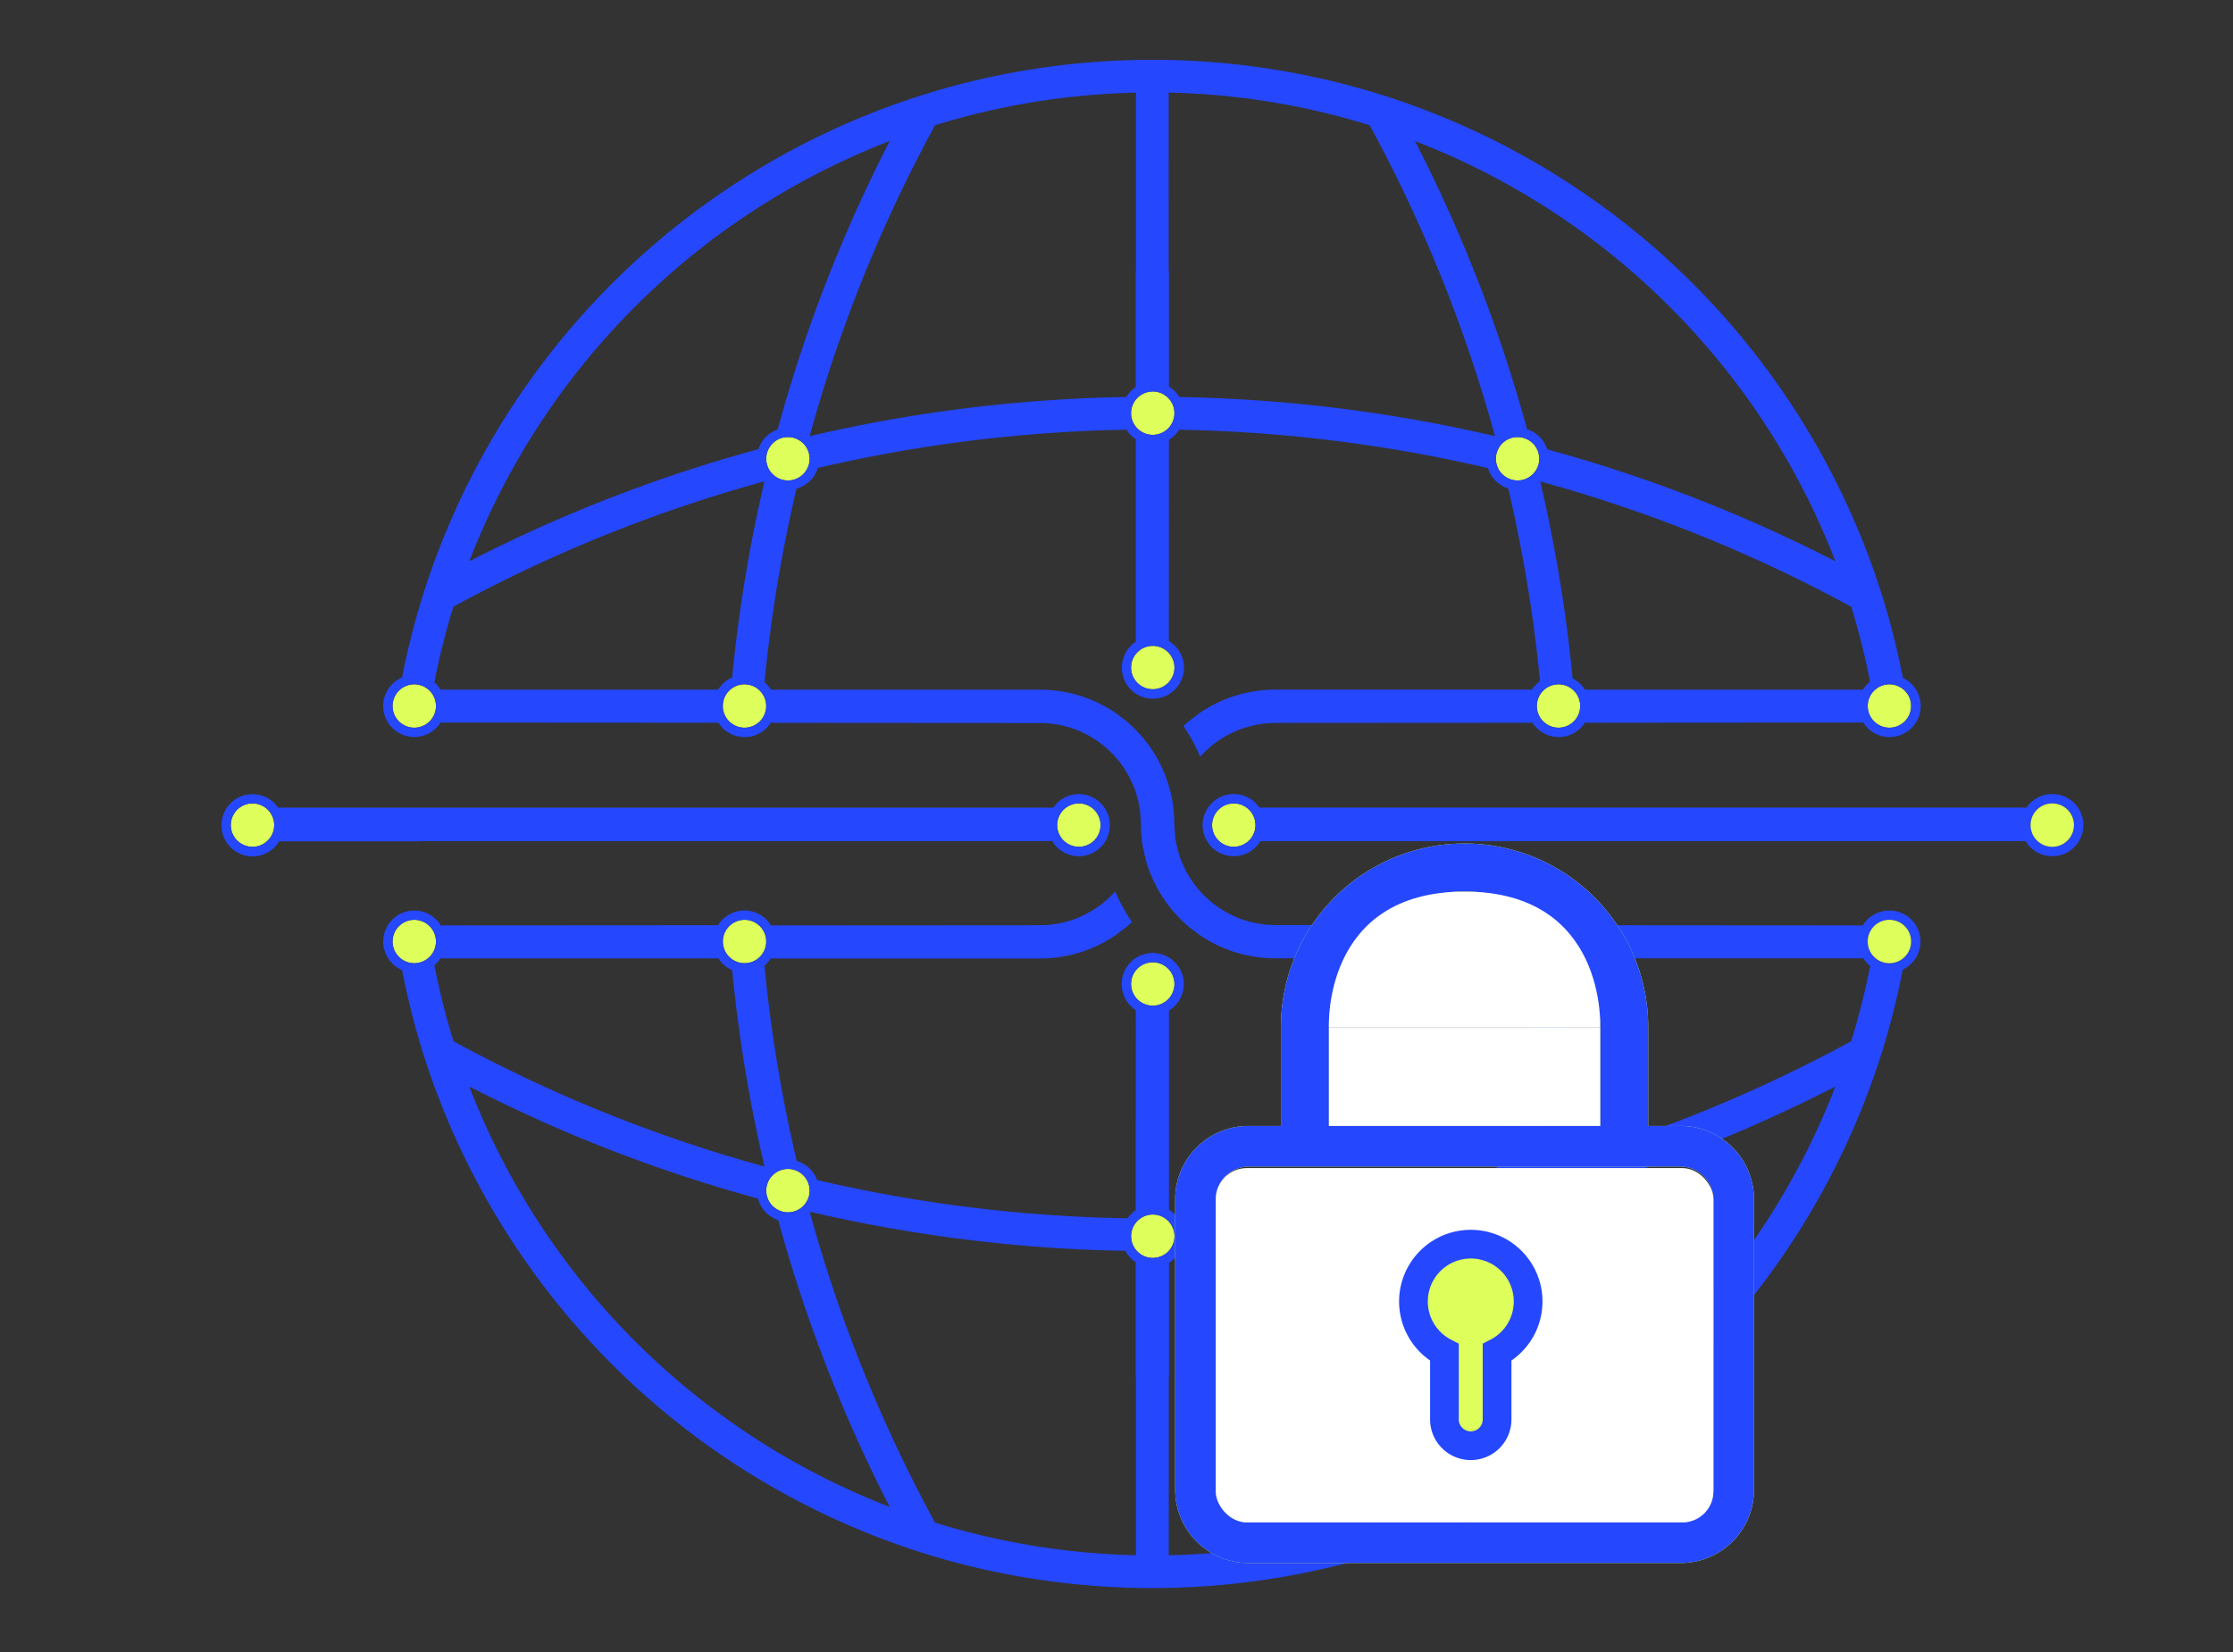 <svg id="Layer_1" data-name="Layer 1" xmlns="http://www.w3.org/2000/svg" viewBox="0 0 1400 1036"><rect x="0" y="0" width="1400" height="1036" fill="#333333" stroke="none"/><defs><style>.cls-1,.cls-4{fill:#deff5b;}.cls-2{fill:#2547fe;}.cls-3{fill:#fff;}.cls-4{stroke:#2547fe;stroke-miterlimit:10;stroke-width:18px;}</style></defs><circle class="cls-1" cx="722.74" cy="259.12" r="13.61"/><circle class="cls-1" cx="494.01" cy="287.7" r="13.61" transform="translate(-58.75 433.59) rotate(-45)"/><circle class="cls-1" cx="951.46" cy="287.7" r="13.61"/><circle class="cls-1" cx="722.74" cy="418.65" r="13.61"/><circle class="cls-1" cx="722.74" cy="617.07" r="13.61"/><circle class="cls-1" cx="466.79" cy="442.75" r="13.61"/><circle class="cls-1" cx="466.79" cy="590.44" r="13.61"/><circle class="cls-1" cx="676.41" cy="517.44" r="13.61"/><circle class="cls-1" cx="773.52" cy="517.44" r="13.61" transform="translate(-139.33 698.51) rotate(-45)"/><circle class="cls-1" cx="977.13" cy="442.75" r="13.61"/><circle class="cls-1" cx="977.13" cy="591.62" r="13.61"/><circle class="cls-1" cx="722.74" cy="775.26" r="13.61"/><circle class="cls-1" cx="951.46" cy="746.67" r="13.61" transform="translate(-146.1 238.58) rotate(-13.28)"/><circle class="cls-1" cx="494.01" cy="746.67" r="13.61" transform="translate(-383.28 568.01) rotate(-45)"/><circle class="cls-1" cx="259.73" cy="442.75" r="13.61" transform="translate(-237 313.34) rotate(-45)"/><circle class="cls-1" cx="259.73" cy="590.44" r="13.61" transform="translate(-341.43 356.6) rotate(-45)"/><circle class="cls-1" cx="158.31" cy="517.44" r="13.61" transform="translate(-319.52 263.5) rotate(-45)"/><path class="cls-2" d="M263.88,527.52H659.75a19.65,19.65,0,0,0,1.62,2.32,19.37,19.37,0,0,0,15,7.09h0c.67,0,1.32,0,2-.09a19.41,19.41,0,0,0,8.82-3.17,20.15,20.15,0,0,0,2.87-2.33l.12-.12A19.49,19.49,0,0,0,676.41,498h0a19.48,19.48,0,0,0-15,7.09c-.37.45-.72.92-1.06,1.41H174.4a19.69,19.69,0,0,0-1.31-1.7l-.35-.39c-.37-.4-.76-.8-1.16-1.17l-.45-.41q-.63-.55-1.32-1l-.39-.3a18.74,18.74,0,0,0-1.87-1.15l0,0a21,21,0,0,0-1.92-.89l-.61-.22q-.72-.27-1.47-.48l-.73-.19c-.5-.11-1-.21-1.53-.29l-.69-.1a18.66,18.66,0,0,0-2.26-.14h0a19.48,19.48,0,0,0-19.5,19.49h0a19.45,19.45,0,0,0,19.5,19.49h0a19.79,19.79,0,0,0,3.88-.38,19.7,19.7,0,0,0,6.91-2.88,20.15,20.15,0,0,0,2.87-2.33l.12-.12a18.6,18.6,0,0,0,1.5-1.7l.13-.17a20.39,20.39,0,0,0,1.25-1.83h88.91Zm412.53-23.69a13.61,13.61,0,1,1-13.61,13.61A13.63,13.63,0,0,1,676.41,503.83Zm-518.1,27.22a13.61,13.61,0,1,1,13.61-13.61A13.62,13.62,0,0,1,158.31,531.05Z"/><path class="cls-2" d="M1305.54,512.51c-.13-.52-.29-1-.47-1.55a19.94,19.94,0,0,0-.82-2,19.5,19.5,0,0,0-17.57-11h0a19.48,19.48,0,0,0-5.8.87,19.25,19.25,0,0,0-3.49,1.48,19.66,19.66,0,0,0-5.75,4.74c-.37.45-.72.92-1.06,1.41h-481a19,19,0,0,0-1.52-1.93l-.38-.42a19.15,19.15,0,0,0-1.79-1.7,18.27,18.27,0,0,0-1.5-1.12q-.58-.4-1.2-.75a19.94,19.94,0,0,0-2.55-1.23,19.55,19.55,0,0,0-7.15-1.35h0A19.48,19.48,0,0,0,754,517.44h0a19.45,19.45,0,0,0,19.5,19.49h0a19.55,19.55,0,0,0,7.15-1.35,19.94,19.94,0,0,0,2.55-1.23q.62-.35,1.2-.75a18.27,18.27,0,0,0,1.5-1.12q.72-.6,1.38-1.26a17.16,17.16,0,0,0,1.63-1.88c.3-.39.57-.81.84-1.22.13-.21.28-.39.41-.6H1270c.16.27.32.55.5.82a18.27,18.27,0,0,0,1.12,1.5,19.51,19.51,0,0,0,5.75,4.74,19.25,19.25,0,0,0,3.49,1.48,19.48,19.48,0,0,0,5.8.87h0c.67,0,1.32,0,2-.09a19.41,19.41,0,0,0,8.82-3.17,20.15,20.15,0,0,0,2.87-2.33l.12-.12a19.28,19.28,0,0,0,4.18-6.19,19.69,19.69,0,0,0,1.14-3.66q.2-1,.3-2t.09-1.89A19.09,19.09,0,0,0,1305.54,512.51Zm-532,18.54a13.61,13.61,0,1,1,13.61-13.61A13.62,13.62,0,0,1,773.52,531.05Zm513.16,0a13.61,13.61,0,1,1,13.61-13.61A13.63,13.63,0,0,1,1286.68,531.05Z"/><circle class="cls-1" cx="1286.68" cy="517.44" r="13.61"/><circle class="cls-1" cx="1184.58" cy="442.75" r="13.61" transform="translate(33.88 967.3) rotate(-45)"/><path class="cls-2" d="M1184.58,571a19.33,19.33,0,0,0-5,.66c-.67.18-1.33.39-2,.63a15,15,0,0,0-1.48.64,16.73,16.73,0,0,0-1.51.8,19.56,19.56,0,0,0-6.7,6.62l-175.06-.12a19.05,19.05,0,0,0-1.46-1.77l-.2-.22a18.6,18.6,0,0,0-1.71-1.61c-.48-.4-1-.77-1.5-1.13s-.79-.51-1.19-.74a19.45,19.45,0,0,0-9.71-2.58h0a19.36,19.36,0,0,0-12.4,4.45,20,20,0,0,0-2.64,2.64c-.25.3-.47.63-.7.94l-161.83-.1c-1.94,0-3.9-.11-5.84-.29l-1.82-.22c-1.34-.16-2.66-.36-4-.61-.67-.12-1.37-.26-2.07-.41-1.23-.28-2.48-.6-3.72-1l-.49-.14c-.46-.12-.92-.25-1.37-.39-1.7-.55-3.37-1.16-5-1.85-.46-.18-.94-.41-1.42-.64l-.48-.23c-1-.47-2-.94-3-1.46-.77-.39-1.54-.84-2.31-1.28s-1.6-1-2.31-1.4-1.72-1.11-2.56-1.7c-.39-.28-.76-.55-1.12-.83l-.4-.31a64.21,64.21,0,0,1-9.15-8.38l-.48-.53c-.94-1.07-1.84-2.19-2.72-3.34l-.26-.35a61.79,61.79,0,0,1-4.38-6.72c-.78-1.35-1.51-2.77-2.2-4.21-.81-1.71-1.56-3.44-2.21-5.23l-.35-.94c-.52-1.42-1.07-3.22-1.54-5v-.05c-.11-.42-.2-.85-.29-1.28l-.11-.49c-.28-1.22-.55-2.43-.76-3.66-.11-.65-.21-1.29-.29-1.93l-.64-8.42v-.29c0-1.35,0-2.72-.1-4.08s-.17-2.46-.28-3.68l0-.5h0v-.05c-.14-1.37-.31-2.72-.54-4.2l0-.34c-.09-.55-.19-1.1-.29-1.64l-.48-2.6c-.1-.43-.25-1-.4-1.65l-.4-1.75.12,0-.23-.45h0l-.35-1.2c-.14-.51-.3-1-.46-1.57-.09-.33-.18-.64-.28-1l-.79-2.39c-.28-.84-.57-1.68-.88-2.51l-2.34-5.55c-.3-.63-.55-1.15-.78-1.61l-1.17-2.32c-.46-.87-.93-1.7-1.4-2.54l-.88-1.52c-.7-1.14-1.28-2.06-1.88-2.95l-.29-.45c-.89-1.35-1.77-2.59-2.65-3.76l-2-2.48c-.28-.34-.54-.69-.83-1l-.75-.86c-.4-.47-.81-.92-1.22-1.37l-2-2.13c-.16-.18-.33-.34-.5-.51-.58-.59-1.15-1.18-1.74-1.75l-1-1c-.84-.77-1.67-1.51-2.51-2.23l-.86-.75c-.72-.6-1.45-1.12-2.18-1.65L701,448.29c-.73-.56-1.45-1.13-2.21-1.64l-.85-.55c-1-.65-2-1.26-2.95-1.84l-1-.57c-1.19-.67-2.08-1.16-3-1.63l-1.41-.72c-.93-.47-1.87-.91-2.8-1.34l-1.36-.61c-1.08-.47-2.16-.9-3.25-1.32l-1-.38c-1.43-.53-2.88-1-4.35-1.48L676,436c-1.18-.35-2.36-.68-3.56-1l-1.52-.35c-1-.23-2-.45-3-.64l-1.67-.3c-1-.18-2-.32-3-.46l-1.72-.21c-1-.12-2.13-.21-3.21-.29l-1.47-.12c-1.64-.09-3.22-.14-4.82-.14H483.34a19.31,19.31,0,0,0-4-4.64h0a916.47,916.47,0,0,1,20-121.37l.52-.14a19.22,19.22,0,0,0,3.49-1.47,20.22,20.22,0,0,0,3.77-2.7,19.18,19.18,0,0,0,2-2,18.38,18.38,0,0,0,1.13-1.5,18.83,18.83,0,0,0,1.79-3.31,17.54,17.54,0,0,0,.68-1.88h0a919.58,919.58,0,0,1,193.59-24,17.43,17.43,0,0,0,1.46,2.06,19.37,19.37,0,0,0,2.64,2.64,18.55,18.55,0,0,0,1.68,1.23v127h0c-.54.36-1.07.74-1.57,1.15l0,0q-.76.63-1.47,1.32l-.11.13a20,20,0,0,0-2.86,3.73c-.29.5-.56,1-.81,1.52s-.44,1-.63,1.47a19.38,19.38,0,0,0,2,17.84c.35.51.73,1,1.13,1.5a19.54,19.54,0,0,0,5.75,4.74,19.22,19.22,0,0,0,3.49,1.47,19.48,19.48,0,0,0,5.8.88h0a19.48,19.48,0,0,0,19.49-19.49h0a18.46,18.46,0,0,0-.16-2.36c0-.22-.06-.44-.1-.67-.09-.57-.2-1.14-.34-1.7-.06-.21-.1-.41-.16-.61a19.36,19.36,0,0,0-1.8-4.29,1.64,1.64,0,0,0-.14-.22,19.31,19.31,0,0,0-1.19-1.8l-.15-.19A19.58,19.58,0,0,0,732.8,402h0l.06-126.2c.27-.16.53-.31.79-.49.51-.35,1-.72,1.5-1.12a20.62,20.62,0,0,0,2.12-2.06,1.54,1.54,0,0,1,.17-.19,19.68,19.68,0,0,0,1.8-2.44,919.92,919.92,0,0,1,193.63,24.08,19.49,19.49,0,0,0,2.44,5.05,18.27,18.27,0,0,0,1.12,1.5,19.7,19.7,0,0,0,5.75,4.75,19.47,19.47,0,0,0,3.42,1.44A914.92,914.92,0,0,1,965.52,427.1a19.34,19.34,0,0,0-2.17,1.86c-.44.45-.86.91-1.26,1.39a18.27,18.27,0,0,0-1.12,1.5c-.14.2-.26.42-.39.63h-161c-1.6,0-3.19,0-4.77.14l-1.55.12c-1.06.08-2.14.17-3.21.29l-1.38.18c-1.33.17-2.31.32-3.29.49-.6.1-1.16.19-1.72.3-1,.19-2,.41-3,.63l-1.53.36c-1.22.3-2.4.63-3.57,1l-.61.17c-1.72.53-3.18,1-4.62,1.55l-1,.4c-1,.4-2.11.83-3.18,1.29l-1.22.55c-1.11.5-2,.94-2.93,1.39l-1.4.72c-.93.49-1.82,1-2.71,1.48l-1.27.73c-1,.59-1.95,1.19-2.91,1.81l-.58.38c-1,.66-1.65,1.17-2.31,1.68L748,450.3c-.81.58-1.61,1.15-2.38,1.79l-.86.75c-.87.75-1.7,1.48-2.5,2.23l-.27.25.55.82.47.72c.84,1.28,1.72,2.65,2.55,4.05l.84,1.45c.64,1.11,1.31,2.3,1.95,3.51l.73,1.43c.7,1.37,1.26,2.52,1.8,3.69l1.08,2.43.49,1.16a63.94,63.94,0,0,1,9.21-8.45c.71-.55,1.13-.87,1.56-1.17.83-.58,1.69-1.14,2.56-1.7.71-.45,1.43-.88,2.15-1.3.91-.53,1.68-1,2.48-1.38,1-.5,2-1,3-1.43l.52-.25c.48-.23,1-.45,1.46-.66,1.61-.67,3.28-1.28,5-1.83.44-.14.9-.27,1.36-.39l.45-.13c1.28-.37,2.53-.69,3.79-1,.67-.15,1.37-.29,2.07-.42,1.28-.24,2.6-.44,3.93-.6l.46-.06,1.4-.16c1.91-.17,3.87-.29,5.86-.29l161.14-.1a22.5,22.5,0,0,0,1.34,1.86,20,20,0,0,0,2.64,2.64,19.36,19.36,0,0,0,12.4,4.45h0a19.45,19.45,0,0,0,9.71-2.58c.4-.24.8-.48,1.19-.75a18.27,18.27,0,0,0,1.5-1.12c.48-.4,1-.82,1.39-1.26a18.23,18.23,0,0,0,1.58-1.82c.22-.29.43-.59.64-.9s.27-.35.39-.54l174.58-.12a19.45,19.45,0,0,0,27.94,5.36,20.26,20.26,0,0,0,2.48-2.14,19.6,19.6,0,0,0,3-3.92,19.92,19.92,0,0,0,1.1-2.22,19.6,19.6,0,0,0,1.48-7.48c0-.55,0-1.08-.07-1.62,0-.17,0-.34-.06-.51,0-.36-.08-.71-.14-1.06s-.07-.41-.11-.61-.13-.62-.21-.93-.1-.42-.16-.63-.18-.57-.28-.86-.13-.42-.21-.63-.22-.54-.34-.81c-.2-.46-.41-.91-.64-1.35-.08-.15-.15-.3-.23-.44-.17-.3-.34-.59-.53-.88l-.22-.35c-.2-.3-.41-.6-.62-.89l-.17-.23a19.51,19.51,0,0,0-7.21-5.83q-3-15.35-6.88-30.32-3.77-14.37-8.41-28.38A480.37,480.37,0,0,0,872.75,61.58q-14-4.62-28.38-8.4a482.05,482.05,0,0,0-243.82,0q-14.37,3.76-28.38,8.4A480.37,480.37,0,0,0,267.34,366.42q-4.62,14-8.41,28.38-3.89,14.82-6.82,30l-.85.41c-.49.24-1,.49-1.43.77a18.86,18.86,0,0,0-6.87,6.87c-.27.46-.53.94-.76,1.43a17.16,17.16,0,0,0-.84,2,19.12,19.12,0,0,0-1.12,6.45h0a19.45,19.45,0,0,0,7.09,15c.49.4,1,.77,1.5,1.12a19.46,19.46,0,0,0,10.9,3.33h0a19.3,19.3,0,0,0,9.3-2.35,19.27,19.27,0,0,0,3.76-2.7,20.16,20.16,0,0,0,2-2c.39-.48.77-1,1.12-1.5.11-.16.2-.34.3-.5l174.2.11.23.39c.35.52.73,1,1.12,1.5a19.66,19.66,0,0,0,5.75,4.74,19.67,19.67,0,0,0,13.22,2,21,21,0,0,0,2.74-.78,19.21,19.21,0,0,0,4.89-2.63,20,20,0,0,0,2.1-1.79l.13-.12A20.2,20.2,0,0,0,482,455a.1.1,0,0,1,0-.05c.42-.53.81-1.08,1.18-1.65h0l168.88.11c1.93,0,3.89.12,5.83.3l1.37.15.45.06c1.34.16,2.67.36,4,.61.67.12,1.37.26,2.06.42,1.24.27,2.49.6,3.73.95l.46.13c.47.13.93.26,1.39.41,1.7.54,3.39,1.15,5,1.84.45.19.95.42,1.44.66l.48.22c1,.47,2,.94,3,1.45.76.39,1.54.84,2.32,1.29s1.56.92,2.27,1.37c.89.57,1.75,1.13,2.59,1.72.44.31.85.62,1.26.94a64.76,64.76,0,0,1,9.41,8.58l.49.54q1.41,1.61,2.73,3.35l.41.56A62,62,0,0,1,707.3,486c.67,1.2,1.28,2.41,1.87,3.65a59.07,59.07,0,0,1,2.45,5.82c.2.56.37,1.12.55,1.68.42,1.29.81,2.59,1.14,3.89.12.45.22.9.31,1.36l.11.48v0h0c.28,1.27.55,2.53.76,3.82.11.68.21,1.35.3,2l.57,8.19c0,1.37,0,2.73.1,4.08l0,.72c.06.92.13,1.93.23,2.94l0,.52h0v.08c.14,1.36.31,2.71.53,4.19.15,1,.33,1.94.52,2.91l1.48,6.49c.26.92.52,1.79.79,2.66l.68,2.12c.32,1,.65,1.9,1,2.84l2.13,5.08.23.52.72,1.5,1.46,2.87c.4.75.81,1.47,1.23,2.2l.77,1.34c.63,1,1.27,2.05,1.94,3.06l.24.38c.92,1.38,1.79,2.6,2.69,3.8l.55.7,1.47,1.84c.25.33.5.65.77,1l4,4.39c.76.79,1.5,1.52,2.25,2.25l1,1c.8.75,1.63,1.48,2.47,2.2l.86.75c.77.64,1.55,1.2,2.33,1.76l2.86,2.14c.68.54,1.37,1.08,2.09,1.56l.89.57c1,.63,1.93,1.24,2.92,1.82l1.3.75c.87.5,1.75,1,2.66,1.46l1.42.73c.91.45,1.84.89,2.77,1.31l1.39.63c1,.46,2.14.89,3.23,1.32l1,.4c1.36.5,2.82,1,4.29,1.45l.85.24c1.18.35,2.36.68,3.56,1l1.54.35c1,.23,2,.45,3,.63.59.12,1.15.22,1.71.31,1,.17,2,.32,3,.45l1.75.23c1,.11,2.12.2,3.2.29l1.47.11c1.64.09,3.23.14,4.83.14H960a19.66,19.66,0,0,0,2.06,3,20,20,0,0,0,2.64,2.64c.23.19.47.35.7.52a914.25,914.25,0,0,1-20.09,121,20.72,20.72,0,0,0-3.17,1.36,19.66,19.66,0,0,0-5.75,4.74,18.27,18.27,0,0,0-1.12,1.5,19.61,19.61,0,0,0-1.8,3.31c-.09.23-.16.46-.25.69A918.79,918.79,0,0,1,738.6,764a19.49,19.49,0,0,0-5.7-5.3v-125a19.48,19.48,0,0,0,5.33-4.82l.15-.2a20.26,20.26,0,0,0,1.2-1.81c0-.06.08-.12.11-.18a21.43,21.43,0,0,0,1.06-2.15s0,0,0,0a21,21,0,0,0,.7-2.07c.06-.21.11-.42.16-.62.14-.56.25-1.12.34-1.69,0-.22.08-.44.1-.67a18.18,18.18,0,0,0,.16-2.35h0a19.5,19.5,0,0,0-19.49-19.5h0a19.48,19.48,0,0,0-5.8.88,19.59,19.59,0,0,0-9.24,6.22,18.38,18.38,0,0,0-1.13,1.5,19.5,19.5,0,0,0,0,21.8c.35.51.73,1,1.13,1.5a19.6,19.6,0,0,0,4.43,3.94L712.07,759l-.23.14c-.52.35-1,.73-1.5,1.12a19.39,19.39,0,0,0-1.74,1.65c-.09.09-.17.19-.25.28a19.92,19.92,0,0,0-1.48,1.82,919.56,919.56,0,0,1-194.59-24,19.39,19.39,0,0,0-9-10.39,19,19,0,0,0-3.76-1.54,916.26,916.26,0,0,1-20.23-122.61c.4-.33.78-.68,1.14-1l.13-.11a20.35,20.35,0,0,0,1.38-1.55l0-.06a19.68,19.68,0,0,0,1.18-1.65H652c1.6,0,3.18-.05,4.76-.14l1.56-.12c1-.08,2.13-.17,3.2-.29l1.68-.21c1-.14,2-.29,3-.45l1.73-.31c1-.19,2-.4,3-.63l1.54-.36c1.2-.3,2.39-.63,3.57-1l.62-.18c1.7-.51,3.16-1,4.59-1.54l1-.4c1-.4,2.12-.83,3.19-1.29l1.43-.65c.89-.4,1.81-.84,2.72-1.29l1.4-.72q1.38-.72,2.7-1.47l1.31-.76c.94-.56,1.92-1.18,2.88-1.8l.57-.37c1.07-.7,1.77-1.25,2.48-1.81l2.91-2.18c.74-.53,1.48-1.06,2.18-1.65l.88-.76c.86-.74,1.69-1.47,2.5-2.23l.27-.25c-.18-.27-.37-.54-.55-.82l-.47-.72c-.83-1.26-1.71-2.64-2.54-4l-.85-1.46c-.24-.42-.51-.92-.79-1.42l-.26-.48c-.42-.73-.66-1.16-.89-1.6l-.74-1.44c-.7-1.38-1.26-2.53-1.8-3.69-.23-.49-.47-1-.71-1.58l-.26-.59-.61-1.41a63.48,63.48,0,0,1-9.19,8.44c-.7.54-1.12.85-1.54,1.15-.85.6-1.71,1.17-2.58,1.72s-1.43.88-2.15,1.3c-.92.53-1.7,1-2.5,1.4s-1.94,1-2.94,1.41l-.49.23c-.49.24-1,.47-1.49.68-1.59.67-3.28,1.28-5,1.83l-1.38.4-.45.13c-1.25.35-2.5.68-3.78,1-.65.15-1.35.29-2.05.42-1.28.24-2.61.44-3.94.6l-.48.06c-.44.06-.87.11-1.31.15-2,.19-3.94.3-5.92.3l-168.67.11A19.51,19.51,0,0,0,478,574.5l-.07,0c-.47-.33-1-.64-1.46-.93l-.38-.21c-.41-.22-.83-.43-1.25-.62l-.51-.23c-.42-.17-.84-.33-1.27-.47l-.51-.18a16.36,16.36,0,0,0-1.83-.47,19.47,19.47,0,0,0-19,6.69c-.39.48-.77,1-1.12,1.5-.14.21-.26.43-.39.65l-173.87.11-.47-.76c-.35-.52-.73-1-1.12-1.5a19.5,19.5,0,0,0-15-7.09h0a19.17,19.17,0,0,0-6.45,1.12,18.7,18.7,0,0,0-2,.84c-.49.23-1,.49-1.43.76a19.77,19.77,0,0,0-3.88,3,19.48,19.48,0,0,0-3,3.88c-.27.47-.53.94-.76,1.43a18.7,18.7,0,0,0-.84,2,19.33,19.33,0,0,0-.83,3.14,19,19,0,0,0-.29,3.31h0a19.44,19.44,0,0,0,7.09,15c.49.4,1,.78,1.5,1.13a19.75,19.75,0,0,0,3.23,1.75q3,15.3,6.87,30.25Q262.71,653,267.34,667A480.37,480.37,0,0,0,572.17,971.83q14,4.62,28.38,8.4a482.05,482.05,0,0,0,243.82,0q14.37-3.76,28.38-8.4A480.35,480.35,0,0,0,1177.58,667q4.64-14,8.41-28.38,4-15.09,6.93-30.56a19.44,19.44,0,0,0,7.18-5.84l.16-.21c.21-.29.42-.59.62-.9.08-.11.15-.23.22-.34.18-.29.36-.58.53-.88l.23-.45q.33-.64.63-1.32c.11-.27.24-.54.34-.82s.14-.43.22-.64.19-.57.27-.85.11-.42.16-.64.15-.61.21-.92.08-.41.11-.61.11-.7.14-1.06c0-.17,0-.34.06-.51,0-.54.07-1.07.07-1.62A19.5,19.5,0,0,0,1184.58,571ZM494,301.31a13.61,13.61,0,1,1,13.61-13.61A13.62,13.62,0,0,1,494,301.31ZM736.35,418.65A13.61,13.61,0,1,1,722.74,405,13.63,13.63,0,0,1,736.35,418.65ZM951.46,301.31a13.61,13.61,0,1,1,13.61-13.61A13.62,13.62,0,0,1,951.46,301.31Zm25.67,155.05a13.61,13.61,0,1,1,13.61-13.61A13.63,13.63,0,0,1,977.13,456.36Zm207.45-27.22A13.61,13.61,0,1,1,1171,442.75,13.62,13.62,0,0,1,1184.58,429.14Zm-12.13-1.64a19.85,19.85,0,0,0-4.42,5H993.68a19.43,19.43,0,0,0-3.37-4.07l0,0a19.29,19.29,0,0,0-4.35-3h0a936.59,936.59,0,0,0-20.29-123.5,912.3,912.3,0,0,1,195,78.58A454.81,454.81,0,0,1,1172.45,427.5ZM1150.71,352a932.39,932.39,0,0,0-180.65-70.18h0a20.49,20.49,0,0,0-.77-2l-.27-.55c-.23-.48-.47-.94-.74-1.39-.11-.2-.23-.4-.35-.59-.28-.45-.59-.88-.9-1.3-.12-.15-.23-.32-.35-.47a19.86,19.86,0,0,0-3-3l-.47-.35c-.42-.32-.86-.62-1.3-.9l-.59-.36c-.45-.26-.92-.51-1.39-.73l-.55-.27a20,20,0,0,0-2-.78h0A931.26,931.26,0,0,0,887.12,88.46,460.11,460.11,0,0,1,1150.71,352Zm-418-293.93a458.48,458.48,0,0,1,126,20.45,912.17,912.17,0,0,1,78.57,195A939.94,939.94,0,0,0,739.4,249a19.57,19.57,0,0,0-6.53-6.52l0-72.62h-.15Zm-10,187.4a13.61,13.61,0,1,1-13.61,13.61A13.63,13.63,0,0,1,722.74,245.51ZM586.2,78.56a458.35,458.35,0,0,1,126-20.45V169.86H712v73h0c-.55.37-1.07.75-1.58,1.16l0,0a18.24,18.24,0,0,0-1.47,1.32l-.11.12a20.24,20.24,0,0,0-1.59,1.86c-.25.33-.47.68-.7,1s-.31.43-.44.65a940.1,940.1,0,0,0-198.49,24.55A911.68,911.68,0,0,1,586.2,78.56Zm-28.4,9.9a931.76,931.76,0,0,0-70.24,180.87h0a17.9,17.9,0,0,0-2,.84c-.49.23-1,.49-1.43.76a19,19,0,0,0-6.87,6.88c-.27.46-.53.94-.76,1.42a21,21,0,0,0-.85,2l-.16.45A932.17,932.17,0,0,0,294.21,352,460.11,460.11,0,0,1,557.8,88.46ZM259.73,456.36a13.61,13.61,0,1,1,13.61-13.61A13.62,13.62,0,0,1,259.73,456.36Zm192-26c-.39.48-.77,1-1.12,1.5-.14.2-.25.42-.38.63h-174c-.13-.21-.25-.43-.39-.63-.35-.52-.73-1-1.12-1.5s-.75-.86-1.15-1.27-.81-.77-1.24-1.14h0a454.32,454.32,0,0,1,11.93-47.5,912.3,912.3,0,0,1,195-78.58,935.93,935.93,0,0,0-20.23,123,17.4,17.4,0,0,0-1.57.75A19.51,19.51,0,0,0,451.75,430.35Zm15,26a13.61,13.61,0,1,1,13.61-13.61A13.62,13.62,0,0,1,466.79,456.36ZM963.52,591.62a13.61,13.61,0,1,1,13.61,13.61A13.63,13.63,0,0,1,963.52,591.62ZM951.46,733.06a13.61,13.61,0,1,1-13.61,13.61A13.62,13.62,0,0,1,951.46,733.06Zm-242.33-116a13.61,13.61,0,1,1,13.61,13.61A13.62,13.62,0,0,1,709.13,617.07ZM494,733.06a13.61,13.61,0,1,1-13.61,13.61A13.62,13.62,0,0,1,494,733.06ZM466.79,576.83a13.61,13.61,0,1,1-13.6,13.61A13.62,13.62,0,0,1,466.79,576.83ZM259.73,604.05a13.61,13.61,0,1,1,13.61-13.61A13.62,13.62,0,0,1,259.73,604.05Zm12.62,1.24.44-.4a19.27,19.27,0,0,0,2-2c.39-.48.77-1,1.12-1.5.08-.12.14-.25.22-.37H450.41c.07.12.14.25.22.37.35.52.73,1,1.12,1.5a19.51,19.51,0,0,0,5.75,4.74c.5.27,1,.52,1.54.74A937.48,937.48,0,0,0,479.3,731.55a911.78,911.78,0,0,1-195-78.58A455.25,455.25,0,0,1,272.35,605.29Zm21.86,76.08a932.09,932.09,0,0,0,181,70.26h0a19.29,19.29,0,0,0,1.93,4.71c0,.07.08.13.11.19a17.53,17.53,0,0,0,1.16,1.74l.32.43a19.55,19.55,0,0,0,1.53,1.75,19,19,0,0,0,1.57,1.39c.13.11.28.21.42.32.43.33.88.65,1.34.94l.43.26c.51.3,1,.59,1.56.84l.3.15a17.9,17.9,0,0,0,2,.79h0A931.32,931.32,0,0,0,557.8,945,460.13,460.13,0,0,1,294.21,681.37Zm418,293.93a458.35,458.35,0,0,1-126-20.45,911.68,911.68,0,0,1-78.41-194.39h0l.41-.46a939.92,939.92,0,0,0,197.32,24.41.91.91,0,0,0,.07.14,19.51,19.51,0,0,0,4.74,5.75,18.27,18.27,0,0,0,1.5,1.12l.21.14,0,72h.15Zm10.57-186.43a13.61,13.61,0,1,1,13.61-13.61A13.62,13.62,0,0,1,722.74,788.87Zm136,166a458.48,458.48,0,0,1-126,20.45V863.56h.15V791.87a19.54,19.54,0,0,0,2.24-1.57,20.58,20.58,0,0,0,2.64-2.64A19.87,19.87,0,0,0,740,784.4a939.67,939.67,0,0,0,197.22-24.5l.1.1A912.58,912.58,0,0,1,858.73,954.85ZM887.12,945A931.78,931.78,0,0,0,957,765.35c.47-.14.92-.3,1.38-.48s1-.4,1.47-.63a20.16,20.16,0,0,0,2.49-1.4,18.38,18.38,0,0,0,1.5-1.13,19.49,19.49,0,0,0,6.22-9.24c.1-.33.17-.66.26-1a932.3,932.3,0,0,0,180.37-70.11A460.13,460.13,0,0,1,887.12,945ZM1160.6,653a911.78,911.78,0,0,1-195,78.58,936.69,936.69,0,0,0,20.19-122.48,18.87,18.87,0,0,0,2.22-1.29,18.27,18.27,0,0,0,1.5-1.12c.48-.4,1-.82,1.39-1.26a18.19,18.19,0,0,0,1.81-2.1,18.91,18.91,0,0,0,1.08-1.66c.13-.23.3-.43.43-.67h174a19.86,19.86,0,0,0,4.3,4.75A455.27,455.27,0,0,1,1160.6,653Zm24-48.92a13.61,13.61,0,1,1,13.61-13.61A13.62,13.62,0,0,1,1184.58,604.05Z"/><circle class="cls-1" cx="1184.58" cy="590.44" r="13.61" transform="translate(-70.55 1010.56) rotate(-45)"/><path class="cls-1" d="M1053.81,706.11h-20.44v-62a115.14,115.14,0,1,0-230.28,0v62H782.66A45.92,45.92,0,0,0,736.79,752V934.31a45.92,45.92,0,0,0,45.87,45.88h271.15a45.93,45.93,0,0,0,45.87-45.88V752A45.93,45.93,0,0,0,1053.81,706.11Zm-220.63-62a85.05,85.05,0,1,1,170.1,0v62H833.18Zm241.06,290.19a20.7,20.7,0,0,1-20.43,20.43H782.66a20.7,20.7,0,0,1-20.43-20.43V752a20.69,20.69,0,0,1,20.43-20.42h271.15A20.7,20.7,0,0,1,1074.24,752Z"/><path class="cls-2" d="M1053.81,706.11h-20.44v-62a115.14,115.14,0,1,0-230.28,0v62H782.66A45.92,45.92,0,0,0,736.79,752V934.31a45.92,45.92,0,0,0,45.87,45.88h271.15a45.93,45.93,0,0,0,45.87-45.88V752A45.93,45.93,0,0,0,1053.81,706.11Zm-220.63-62a85.05,85.05,0,1,1,170.1,0v62H833.18Zm241.06,290.19a20.7,20.7,0,0,1-20.43,20.43H782.66a20.7,20.7,0,0,1-20.43-20.43V752a20.69,20.69,0,0,1,20.43-20.42h271.15A20.7,20.7,0,0,1,1074.24,752Z"/><rect class="cls-3" x="762.23" y="732.53" width="312.01" height="222.21" rx="19.43"/><rect class="cls-3" x="833.18" y="644.12" width="170.1" height="61.99"/><path class="cls-3" d="M833.18,644.12s-4.27-85,85.05-85,85,85,85,85Z"/><path class="cls-4" d="M922.12,780.24a35.95,35.95,0,0,0-16.51,67.88v41.43a16.51,16.51,0,1,0,33,0V848.12a35.94,35.94,0,0,0-16.5-67.88Z"/></svg>